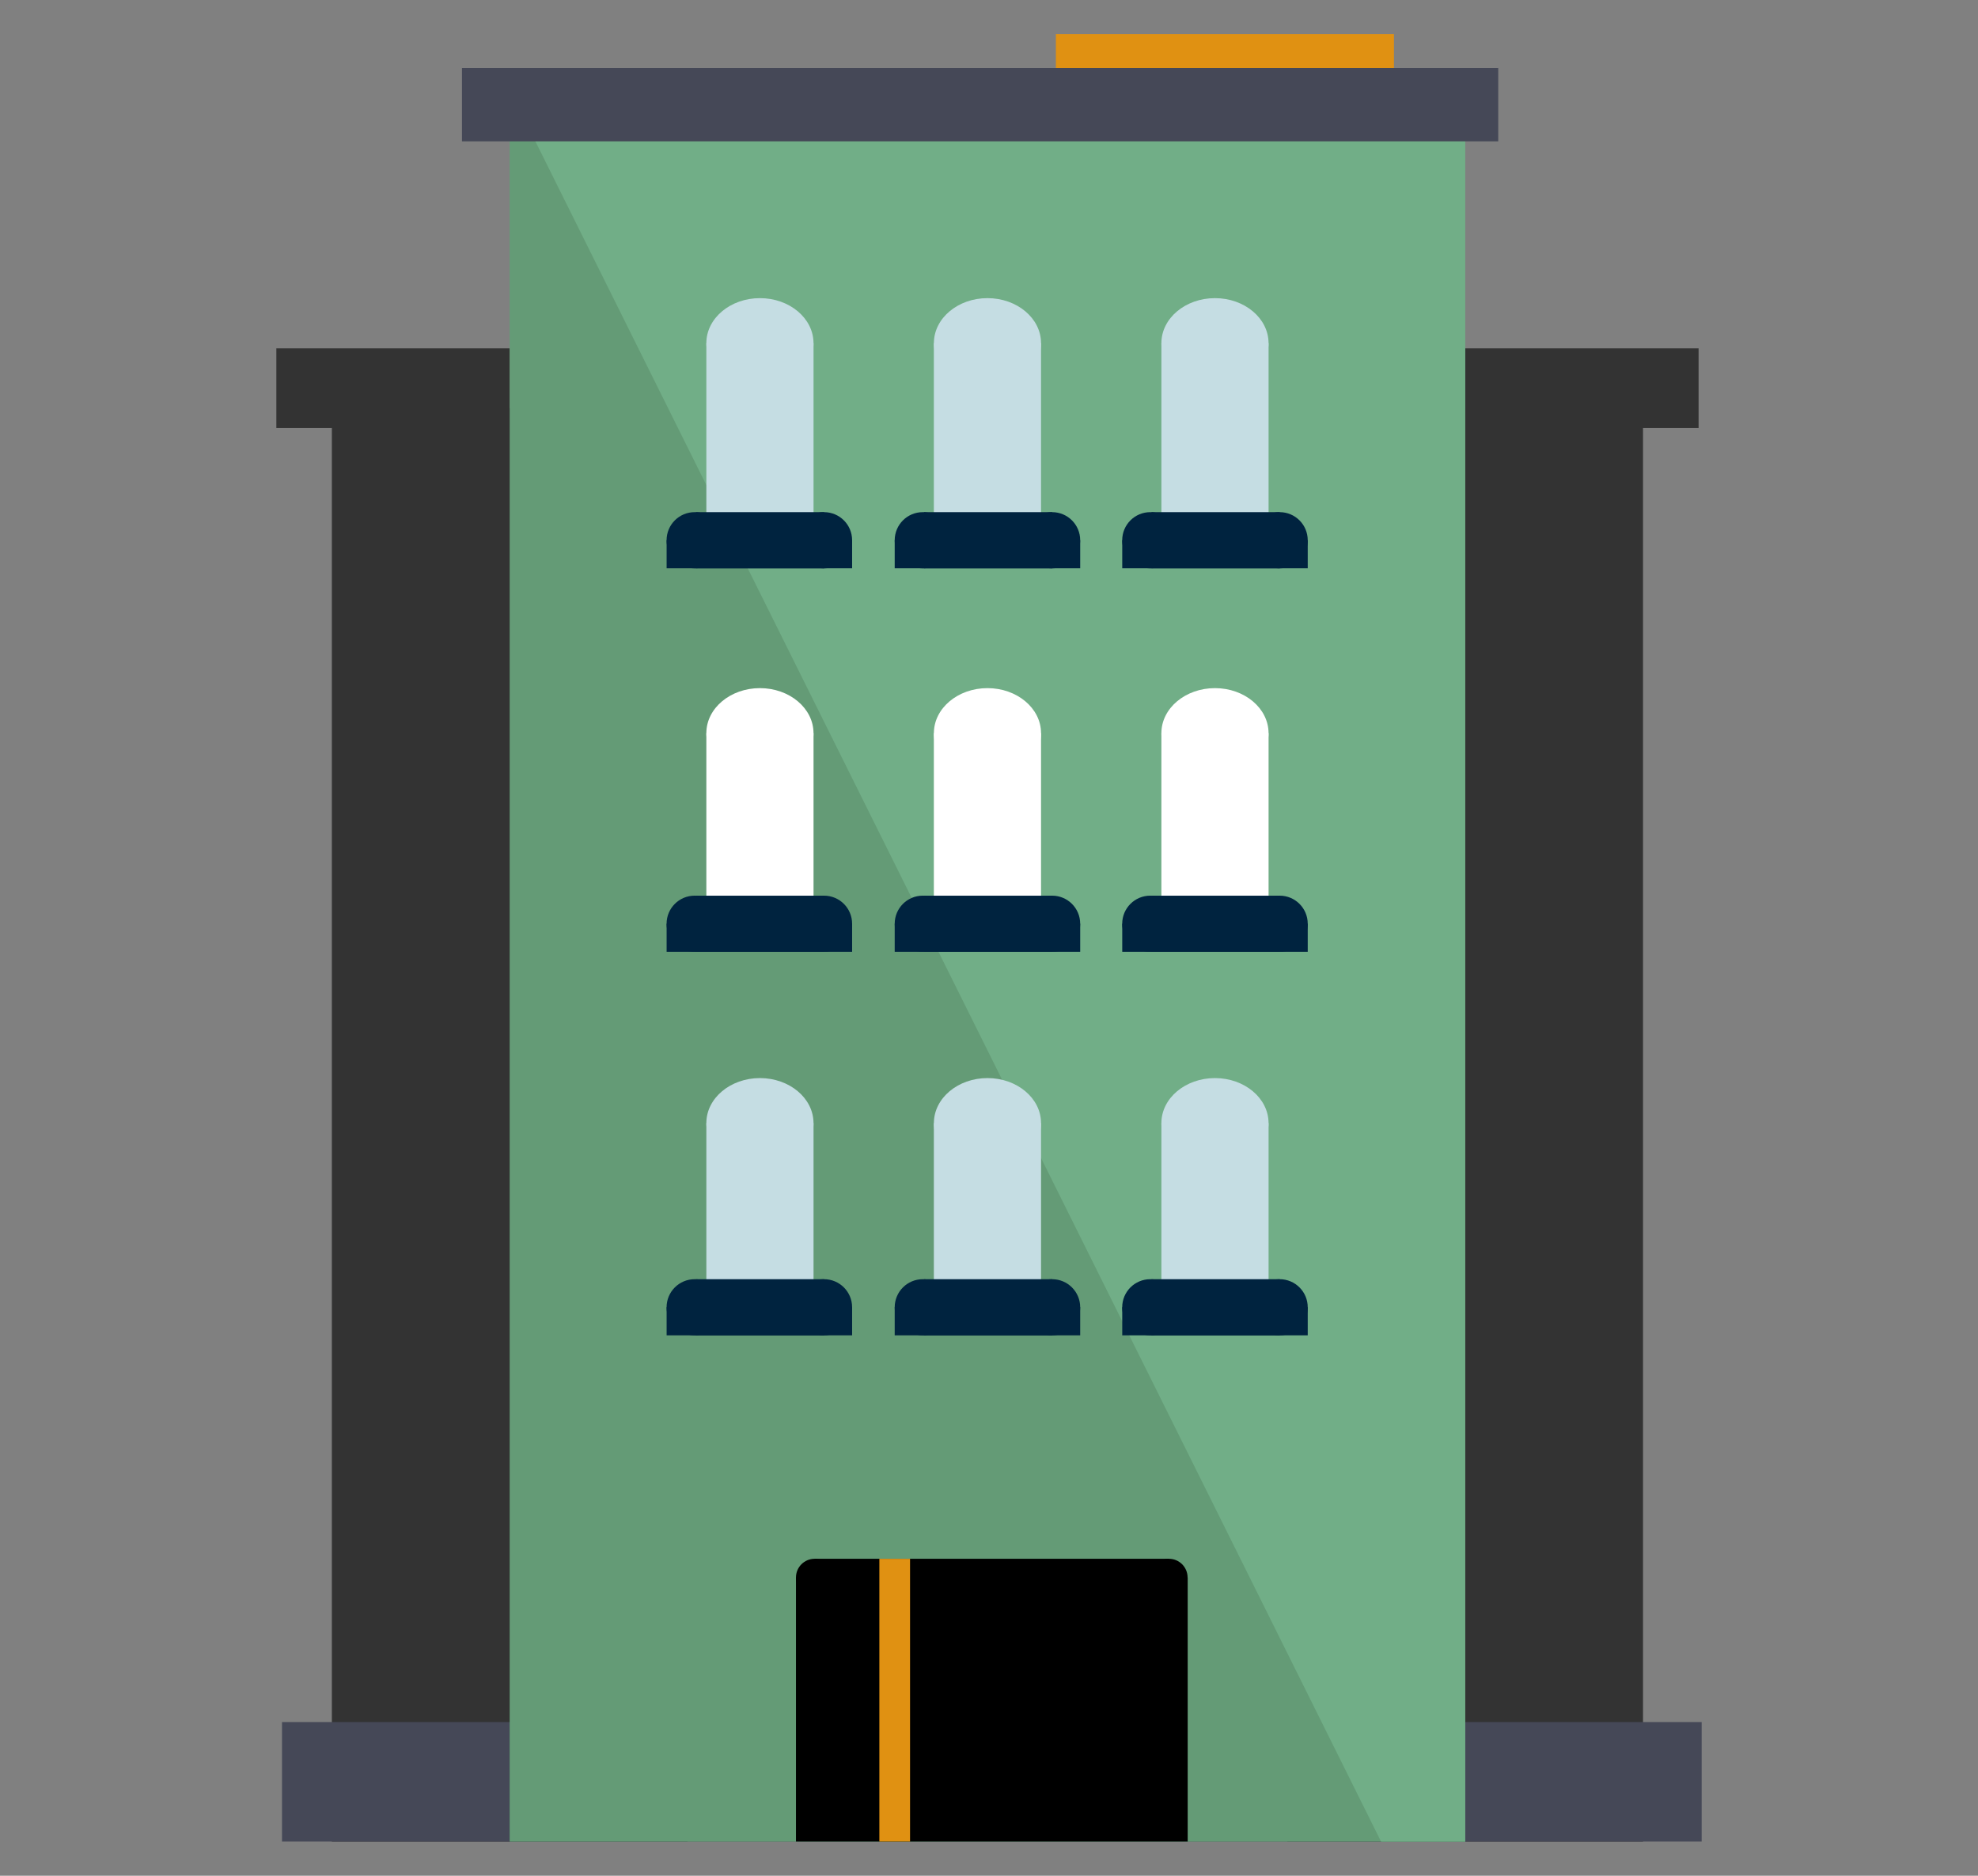 <svg id="Layer_1" data-name="Layer 1" xmlns="http://www.w3.org/2000/svg" viewBox="0 0 58 55"><rect x="0" y="0" width="58" height="55" fill="#808080" stroke="none"/><defs><style>.cls-1{fill:#333;}.cls-2{fill:#454857;}.cls-3{fill:#e09112;}.cls-4{fill:#649b76;}.cls-5{fill:#71ae87;}.cls-6{fill:#c5dde3;}.cls-7{fill:#fff;}.cls-8{fill:#00233f;}</style></defs><rect class="cls-1" x="37.748" y="11.968" width="10.429" height="42.029"/><rect class="cls-1" x="42.964" y="10.214" width="6.843" height="2.336"/><rect class="cls-1" x="9.731" y="11.968" width="10.429" height="42.029"/><rect class="cls-1" x="8.103" y="10.214" width="6.843" height="2.336"/><rect class="cls-2" x="8.269" y="50.493" width="41.628" height="3.504"/><rect class="cls-3" x="30.961" y="1" width="9.913" height="2.336"/><rect class="cls-4" x="14.945" y="2.629" width="28.018" height="51.371"/><polygon class="cls-5" points="14.945 2.629 42.964 2.629 42.964 54 40.497 54 14.945 2.629"/><rect class="cls-6" x="20.712" y="10.062" width="3.143" height="6.168"/><ellipse class="cls-6" cx="22.283" cy="10.062" rx="1.571" ry="1.32"/><rect class="cls-6" x="27.383" y="10.062" width="3.143" height="6.168"/><ellipse class="cls-6" cx="28.955" cy="10.062" rx="1.571" ry="1.32"/><rect class="cls-6" x="34.055" y="10.062" width="3.143" height="6.168"/><ellipse class="cls-6" cx="35.626" cy="10.062" rx="1.571" ry="1.32"/><rect class="cls-7" x="20.712" y="21.497" width="3.143" height="6.168"/><ellipse class="cls-7" cx="22.283" cy="21.497" rx="1.571" ry="1.32"/><rect class="cls-7" x="27.383" y="21.497" width="3.143" height="6.168"/><ellipse class="cls-7" cx="28.955" cy="21.497" rx="1.571" ry="1.32"/><rect class="cls-7" x="34.055" y="21.497" width="3.143" height="6.168"/><ellipse class="cls-7" cx="35.626" cy="21.497" rx="1.571" ry="1.32"/><rect class="cls-6" x="20.712" y="32.931" width="3.143" height="6.168"/><ellipse class="cls-6" cx="22.283" cy="32.931" rx="1.571" ry="1.32"/><rect class="cls-6" x="27.383" y="32.931" width="3.143" height="6.168"/><ellipse class="cls-6" cx="28.955" cy="32.931" rx="1.571" ry="1.32"/><rect class="cls-6" x="34.055" y="32.931" width="3.143" height="6.168"/><ellipse class="cls-6" cx="35.626" cy="32.931" rx="1.571" ry="1.32"/><rect class="cls-8" x="20.403" y="15.017" width="3.76" height="1.646"/><circle class="cls-8" cx="20.369" cy="15.84" r="0.823"/><circle class="cls-8" cx="24.163" cy="15.84" r="0.823"/><rect class="cls-8" x="19.547" y="15.84" width="5.439" height="0.823"/><rect class="cls-8" x="27.091" y="15.017" width="3.76" height="1.646"/><circle class="cls-8" cx="27.058" cy="15.84" r="0.823"/><circle class="cls-8" cx="30.851" cy="15.84" r="0.823"/><rect class="cls-8" x="26.235" y="15.84" width="5.439" height="0.823"/><rect class="cls-8" x="33.763" y="15.017" width="3.76" height="1.646"/><circle class="cls-8" cx="33.729" cy="15.84" r="0.823"/><circle class="cls-8" cx="37.523" cy="15.84" r="0.823"/><rect class="cls-8" x="32.907" y="15.84" width="5.439" height="0.823"/><rect class="cls-8" x="20.403" y="26.263" width="3.76" height="1.646"/><circle class="cls-8" cx="20.369" cy="27.085" r="0.823"/><circle class="cls-8" cx="24.163" cy="27.085" r="0.823"/><rect class="cls-8" x="19.547" y="27.085" width="5.439" height="0.823"/><rect class="cls-8" x="27.091" y="26.263" width="3.76" height="1.646"/><circle class="cls-8" cx="27.058" cy="27.085" r="0.823"/><circle class="cls-8" cx="30.851" cy="27.085" r="0.823"/><rect class="cls-8" x="26.235" y="27.085" width="5.439" height="0.823"/><rect class="cls-8" x="33.763" y="26.263" width="3.76" height="1.646"/><circle class="cls-8" cx="33.729" cy="27.085" r="0.823"/><circle class="cls-8" cx="37.523" cy="27.085" r="0.823"/><rect class="cls-8" x="32.907" y="27.085" width="5.439" height="0.823"/><rect class="cls-8" x="20.403" y="37.508" width="3.76" height="1.646"/><circle class="cls-8" cx="20.369" cy="38.331" r="0.823"/><circle class="cls-8" cx="24.163" cy="38.331" r="0.823"/><rect class="cls-8" x="19.547" y="38.331" width="5.439" height="0.823"/><rect class="cls-8" x="27.091" y="37.508" width="3.76" height="1.646"/><circle class="cls-8" cx="27.058" cy="38.331" r="0.823"/><circle class="cls-8" cx="30.851" cy="38.331" r="0.823"/><rect class="cls-8" x="26.235" y="38.331" width="5.439" height="0.823"/><rect class="cls-8" x="33.763" y="37.508" width="3.76" height="1.646"/><circle class="cls-8" cx="33.729" cy="38.331" r="0.823"/><circle class="cls-8" cx="37.523" cy="38.331" r="0.823"/><rect class="cls-8" x="32.907" y="38.331" width="5.439" height="0.823"/><rect x="23.34" y="46.253" width="11.486" height="7.744"/><circle cx="23.887" cy="46.253" r="0.547"/><circle cx="34.276" cy="46.253" r="0.547"/><rect x="23.887" y="45.706" width="10.389" height="1.607"/><rect class="cls-2" x="13.546" y="1.995" width="30.386" height="2.149"/><rect class="cls-3" x="25.785" y="45.706" width="0.9" height="8.291"/></svg>
